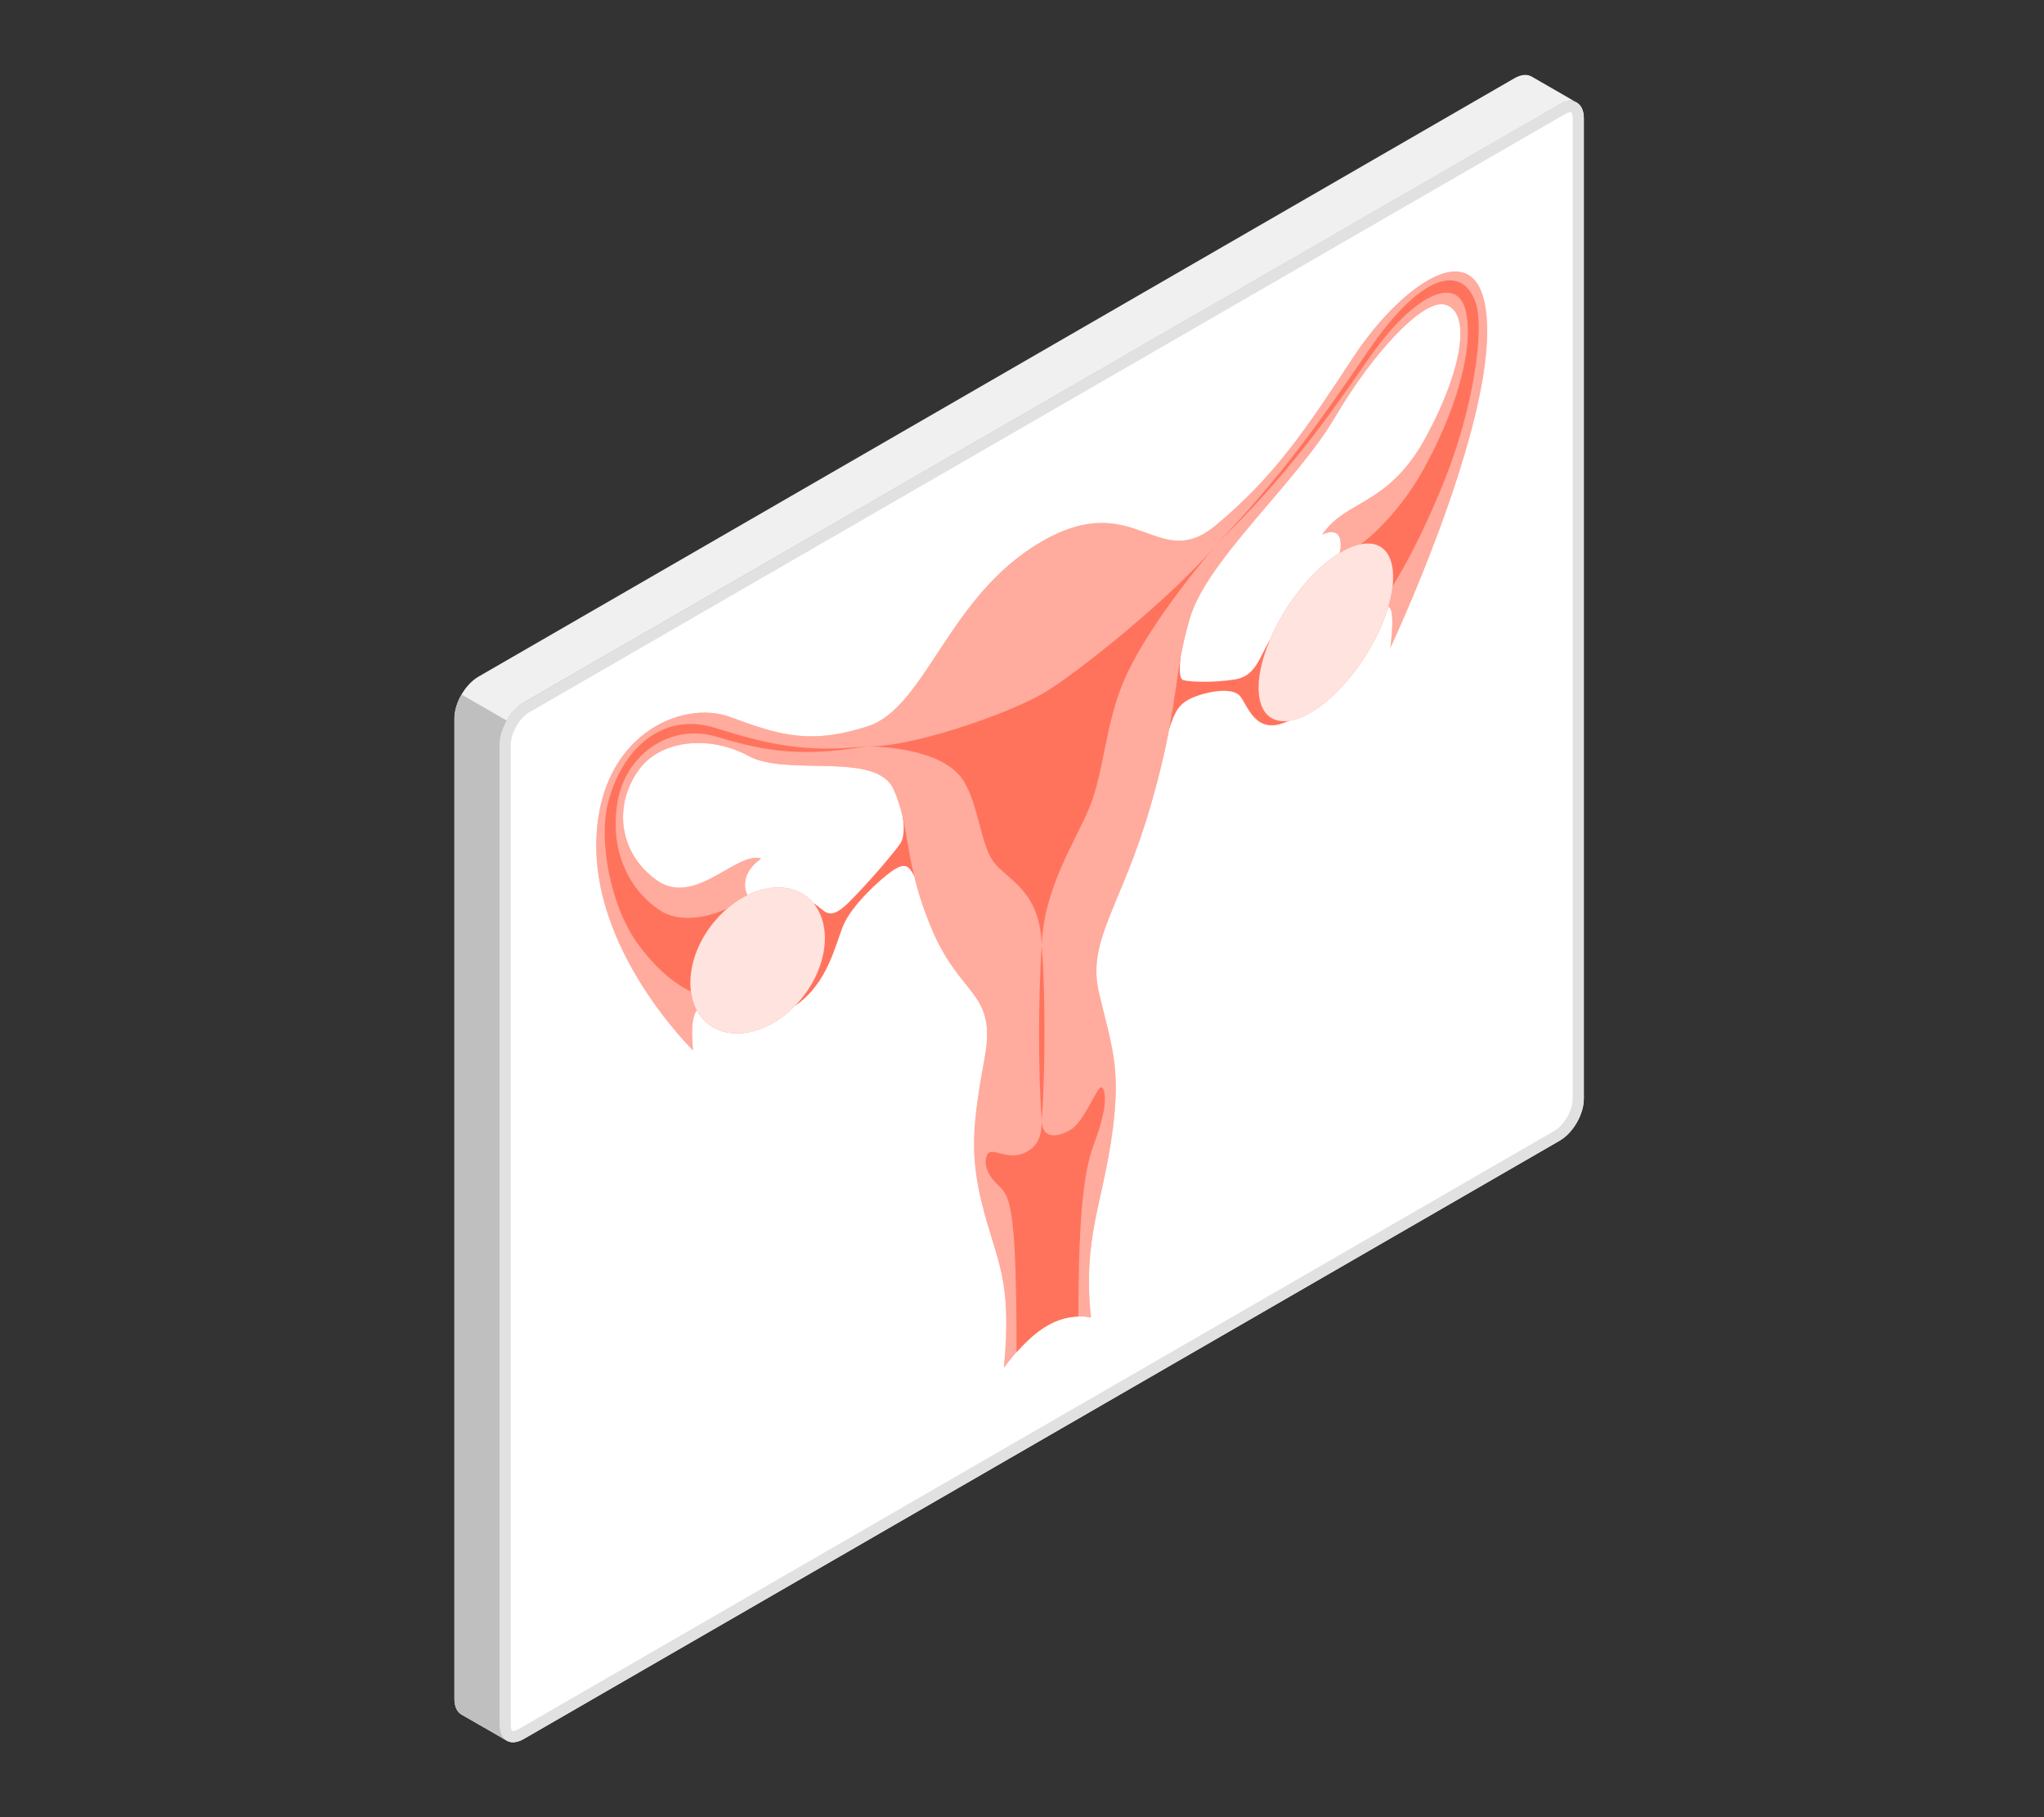 <?xml version="1.0" encoding="UTF-8"?>
<svg id="Layer_2" data-name="Layer 2" xmlns="http://www.w3.org/2000/svg" viewBox="0 0 540 480">
  <rect x="0" y="0" width="540" height="480" fill="#333333" stroke="none"/>
  <defs>
    <style>
      .cls-1 {
        opacity: .4;
      }

      .cls-1, .cls-2, .cls-3, .cls-4, .cls-5, .cls-6, .cls-7, .cls-8 {
        stroke-width: 0px;
      }

      .cls-1, .cls-4, .cls-7 {
        fill: #fff;
      }

      .cls-2 {
        fill: #ff735d;
      }

      .cls-3 {
        fill: #e1e1e1;
      }

      .cls-4 {
        opacity: .8;
      }

      .cls-5 {
        fill: #f0f0f0;
      }

      .cls-6 {
        fill: none;
      }

      .cls-8 {
        opacity: .15;
      }
    </style>
  </defs>
  <g id="Layer_2-2" data-name="Layer 2">
    <g>
      <rect class="cls-6" width="540" height="480"/>
      <g id="Female_Reproductive_System" data-name="Female Reproductive System">
        <g>
          <path class="cls-5" d="m416.31,26.97c-1.12-.5-2.62-.35-4.23.59L138.36,185.6c-3.5,2.03-6.35,6.96-6.35,11.02v259.05c0,1.94.65,3.35,1.73,4.05-1.09-.71-10.69-6.14-11.87-6.85-1.12-.68-1.82-2.09-1.82-4.08V189.74c0-4.05,2.85-8.99,6.38-11.02L400.12,20.65c1.79-1.03,3.41-1.09,4.55-.41,1.03.62,9.37,5.35,11.63,6.73Z"/>
          <path class="cls-7" d="m138.37,185.6L412.06,27.55c3.51-2.03,6.36-.38,6.36,3.67v259.05c0,4.06-2.85,8.99-6.36,11.02l-273.7,158.05c-3.51,2.03-6.36.38-6.36-3.67V196.62c0-4.06,2.85-8.99,6.36-11.02Z"/>
          <path class="cls-3" d="m133.88,190.35l-11.94-6.89c-1.16,2-1.87,4.25-1.87,6.28v259.05c0,2,.71,3.41,1.82,4.08,1.18.71,10.78,6.14,11.87,6.85-1.09-.71-1.73-2.12-1.73-4.05V196.61c0-2.02.71-4.27,1.86-6.26Z"/>
          <path class="cls-8" d="m133.88,190.35l-11.94-6.89c-1.16,2-1.87,4.25-1.87,6.28v259.05c0,2,.71,3.41,1.82,4.08,1.18.71,10.78,6.14,11.87,6.85-1.09-.71-1.73-2.12-1.73-4.05V196.61c0-2.02.71-4.27,1.86-6.26Z"/>
          <path class="cls-3" d="m414.91,29.62c.56,0,.58,1.44.58,1.6v259.05c0,3.01-2.29,6.97-4.89,8.47l-273.7,158.05c-.74.43-1.21.47-1.37.47-.57,0-.58-1.44-.58-1.6V196.62c0-3.01,2.29-6.97,4.89-8.47L413.53,30.1c.74-.43,1.21-.47,1.37-.47m0-2.94c-.86,0-1.82.28-2.84.87L138.37,185.6c-3.51,2.03-6.36,6.96-6.36,11.02v259.05c0,2.88,1.43,4.54,3.52,4.54.85,0,1.82-.28,2.84-.87l273.7-158.05c3.51-2.03,6.36-6.96,6.36-11.02V31.23c0-2.88-1.43-4.54-3.52-4.54h0Z"/>
        </g>
        <g id="Uterus">
          <path class="cls-2" d="m335.51,169c-2.98,4.96-3.78,9.59-9.29,10.48-5.5.89-12.01.67-13.61.17-1.59-.5-.65-6.3-.65-6.3,0,0-5.02,11.91-3.04,19.07,1.47-4.37,2.4-6.42,5.89-8.02,3.49-1.6,10.6-3.09,12.75-.58,2.15,2.51,4.07,10.83,12.9,6.58l-4.95-21.4Z"/>
          <path class="cls-2" d="m214.92,238.63c2.98,1.52,3.78,5.22,9.29-.25,5.5-5.47,12.01-13.2,13.61-15.54,1.59-2.34.65-7.06.65-7.06,0,0,5.02,6.11,3.04,15.56-1.47-2.67-2.4-3.65-5.89-1.22-3.49,2.43-10.6,9.15-12.75,14.15-2.15,4.99-4.07,15.52-12.9,21.47l4.95-27.12Z"/>
          <g>
            <path class="cls-2" d="m265.22,361.3c2.29-23.83-2.02-28.08-5.76-43.22-3.18-12.87-2.61-20.82.64-38.45,3.25-17.63-5.95-15.86-13.67-33.61-7.71-17.75-5.76-27.38-10.37-37.54-4.62-10.16-28.12-3.23-38.29-8.79-10.17-5.55-23.14-4.32-28.89,3.51-6.93,9.42-5.47,22.07,4.58,29.29,10.05,7.22,21.17-7.72,27.64-5.73-6.57,4.75-3.62,9.68-3.62,9.68,0,0-11.35,27.71-13.39,30.4-2.05,2.69-.98,10.62-.98,10.62,0,0-25.58-24.86-25.58-54.02s22.55-38.75,35.3-34.07c12.75,4.68,20.84,7.46,36.33,2.51,15.49-4.95,21.22-34.51,46.05-48.84,24.83-14.34,30.56,8.6,46.05-4.33,15.49-12.93,23.58-25.06,36.33-44.46,12.75-19.4,35.3-35.86,35.3-6.69s-25.58,83.56-25.58,83.56c0,0,1.48-10.52-.57-10.85-2.05-.32-12.82-14.22-12.82-14.22,0,0,1.96-7.69-4.6-4.86,6.48-9.47,17.59-7.37,27.64-26.19,10.05-18.82,11.51-33.15,4.58-34.58-5.75-1.18-18.72,12.55-28.89,29.85-10.17,17.3-33.68,37.51-38.29,53-4.62,15.5-2.66,22.86-10.37,49.52-7.71,26.66-16.92,35.52-13.67,49.4,3.25,13.87,5.8,19.43,3.67,35.96-2.55,19.75-8.05,28.69-5.76,49.87-7.45-1.51-15.11,2.45-23.02,13.29Z"/>
            <path class="cls-1" d="m265.22,361.3c2.29-23.83-2.02-28.08-5.76-43.22-3.18-12.87-2.61-20.82.64-38.45,3.25-17.63-5.95-15.86-13.67-33.61-7.71-17.75-5.76-27.38-10.37-37.54-4.62-10.16-28.12-3.23-38.29-8.79-10.17-5.55-23.14-4.32-28.89,3.51-6.93,9.42-5.47,22.07,4.58,29.29,10.05,7.22,21.17-7.72,27.64-5.73-6.57,4.75-3.62,9.68-3.62,9.68,0,0-11.35,27.71-13.39,30.4-2.05,2.69-.98,10.62-.98,10.62,0,0-25.58-24.86-25.58-54.02s22.55-38.75,35.3-34.07c12.75,4.68,20.84,7.46,36.33,2.51,15.49-4.95,21.22-34.51,46.05-48.84,24.83-14.34,30.56,8.6,46.05-4.33,15.49-12.93,23.58-25.06,36.33-44.46,12.75-19.4,35.3-35.86,35.3-6.69s-25.58,83.56-25.58,83.56c0,0,1.48-10.52-.57-10.85-2.05-.32-12.82-14.22-12.82-14.22,0,0,1.96-7.69-4.6-4.86,6.48-9.47,17.59-7.37,27.64-26.19,10.05-18.82,11.51-33.15,4.58-34.58-5.75-1.18-18.72,12.55-28.89,29.85-10.17,17.3-33.68,37.51-38.29,53-4.62,15.5-2.66,22.86-10.37,49.52-7.71,26.66-16.92,35.52-13.67,49.4,3.25,13.87,5.8,19.43,3.67,35.96-2.55,19.75-8.05,28.69-5.76,49.87-7.45-1.51-15.11,2.45-23.02,13.29Z"/>
          </g>
          <g>
            <path class="cls-2" d="m229.17,197.09c-16.45,1.84-26.17-.43-40.29-4.83-14.12-4.4-24.76,5.96-28.27,19.9-2.51,9.96.62,27.49,8.28,37.69,7.66,10.2,14.24,12.25,14.24,12.25l9.07-22.16s-10.5,5.33-17.88.5-13.34-14.73-11.26-28.14c2.08-13.41,14.37-21.13,25.83-17.8,11.47,3.33,21.15,5.9,40.29,2.59Z"/>
            <path class="cls-2" d="m321.26,143.92c16.45-17.16,26.17-30.65,40.29-51.35,14.12-20.71,24.76-22.62,28.27-12.75,2.51,7.06-.62,28.21-8.28,47.25-7.66,19.05-14.24,28.69-14.24,28.69l-7.81-12.01s9.23-6.47,16.62-19.84c7.39-13.36,13.34-30.14,11.26-41.15-2.08-11.01-14.37-4.54-25.83,12.03-11.47,16.57-21.15,30.33-40.29,49.12Z"/>
            <path class="cls-2" d="m275.22,183.35c-9.23,5.33-34.89,14.24-46.05,13.75,9.03.31,19.39,2.07,24.29,7.69,4.9,5.62,5.36,17.97,9.01,22.85,3.65,4.87,12.36,7.44,12.75,22.24.39-15.25,9.1-27.87,12.75-36.96,3.65-9.09,4.11-21.98,9.01-33.25,4.9-11.27,15.26-25,24.29-35.73-11.16,13.38-36.82,34.1-46.05,39.43Z"/>
            <path class="cls-2" d="m276.73,350.12c2.85-1.64,5.35-2.23,8.17-2.36,0-39.07,3.22-42.5,5.28-48.87,2.17-6.72,2.06-10.71.93-11.62-1.13-.91-4.32,8.64-8.18,11.09-3.33,2.11-7.71,2.67-7.71-2.45,0,5.12-1.58,7.09-4.24,8.47-4.73,2.46-9.01-1.65-10.13.56-1.13,2.21-.16,5.32,2.89,8.16,3.05,2.84,4.82,5.02,4.82,44.1,2.82-3.13,5.32-5.43,8.17-7.08"/>
            <path class="cls-2" d="m275.22,249.86c.56,7.35.69,14.95.71,22.62-.02,7.69-.15,15.44-.71,23.43-.56-7.35-.69-14.95-.71-22.62.02-7.69.15-15.44.71-23.43Z"/>
          </g>
          <path class="cls-2" d="m217.64,251.17c-1.74,10.55-10.98,20.23-20.64,21.63-9.66,1.4-16.07-6.02-14.33-16.57,1.74-10.55,10.98-20.23,20.64-21.63,9.66-1.4,16.07,6.02,14.33,16.57Z"/>
          <path class="cls-4" d="m217.64,251.17c-1.74,10.55-10.98,20.23-20.64,21.63-9.66,1.4-16.07-6.02-14.33-16.57,1.74-10.55,10.98-20.23,20.64-21.63,9.66-1.4,16.07,6.02,14.33,16.57Z"/>
          <path class="cls-2" d="m332.79,184.69c1.74,8.54,10.98,7.55,20.64-2.2,9.66-9.75,16.07-24.58,14.33-33.12-1.74-8.54-10.98-7.55-20.64,2.2-9.66,9.75-16.07,24.58-14.33,33.12Z"/>
          <path class="cls-4" d="m332.79,184.69c1.74,8.54,10.98,7.55,20.64-2.2,9.66-9.75,16.07-24.58,14.33-33.12-1.74-8.54-10.98-7.55-20.64,2.2-9.66,9.75-16.07,24.58-14.33,33.12Z"/>
        </g>
      </g>
    </g>
  </g>
</svg>